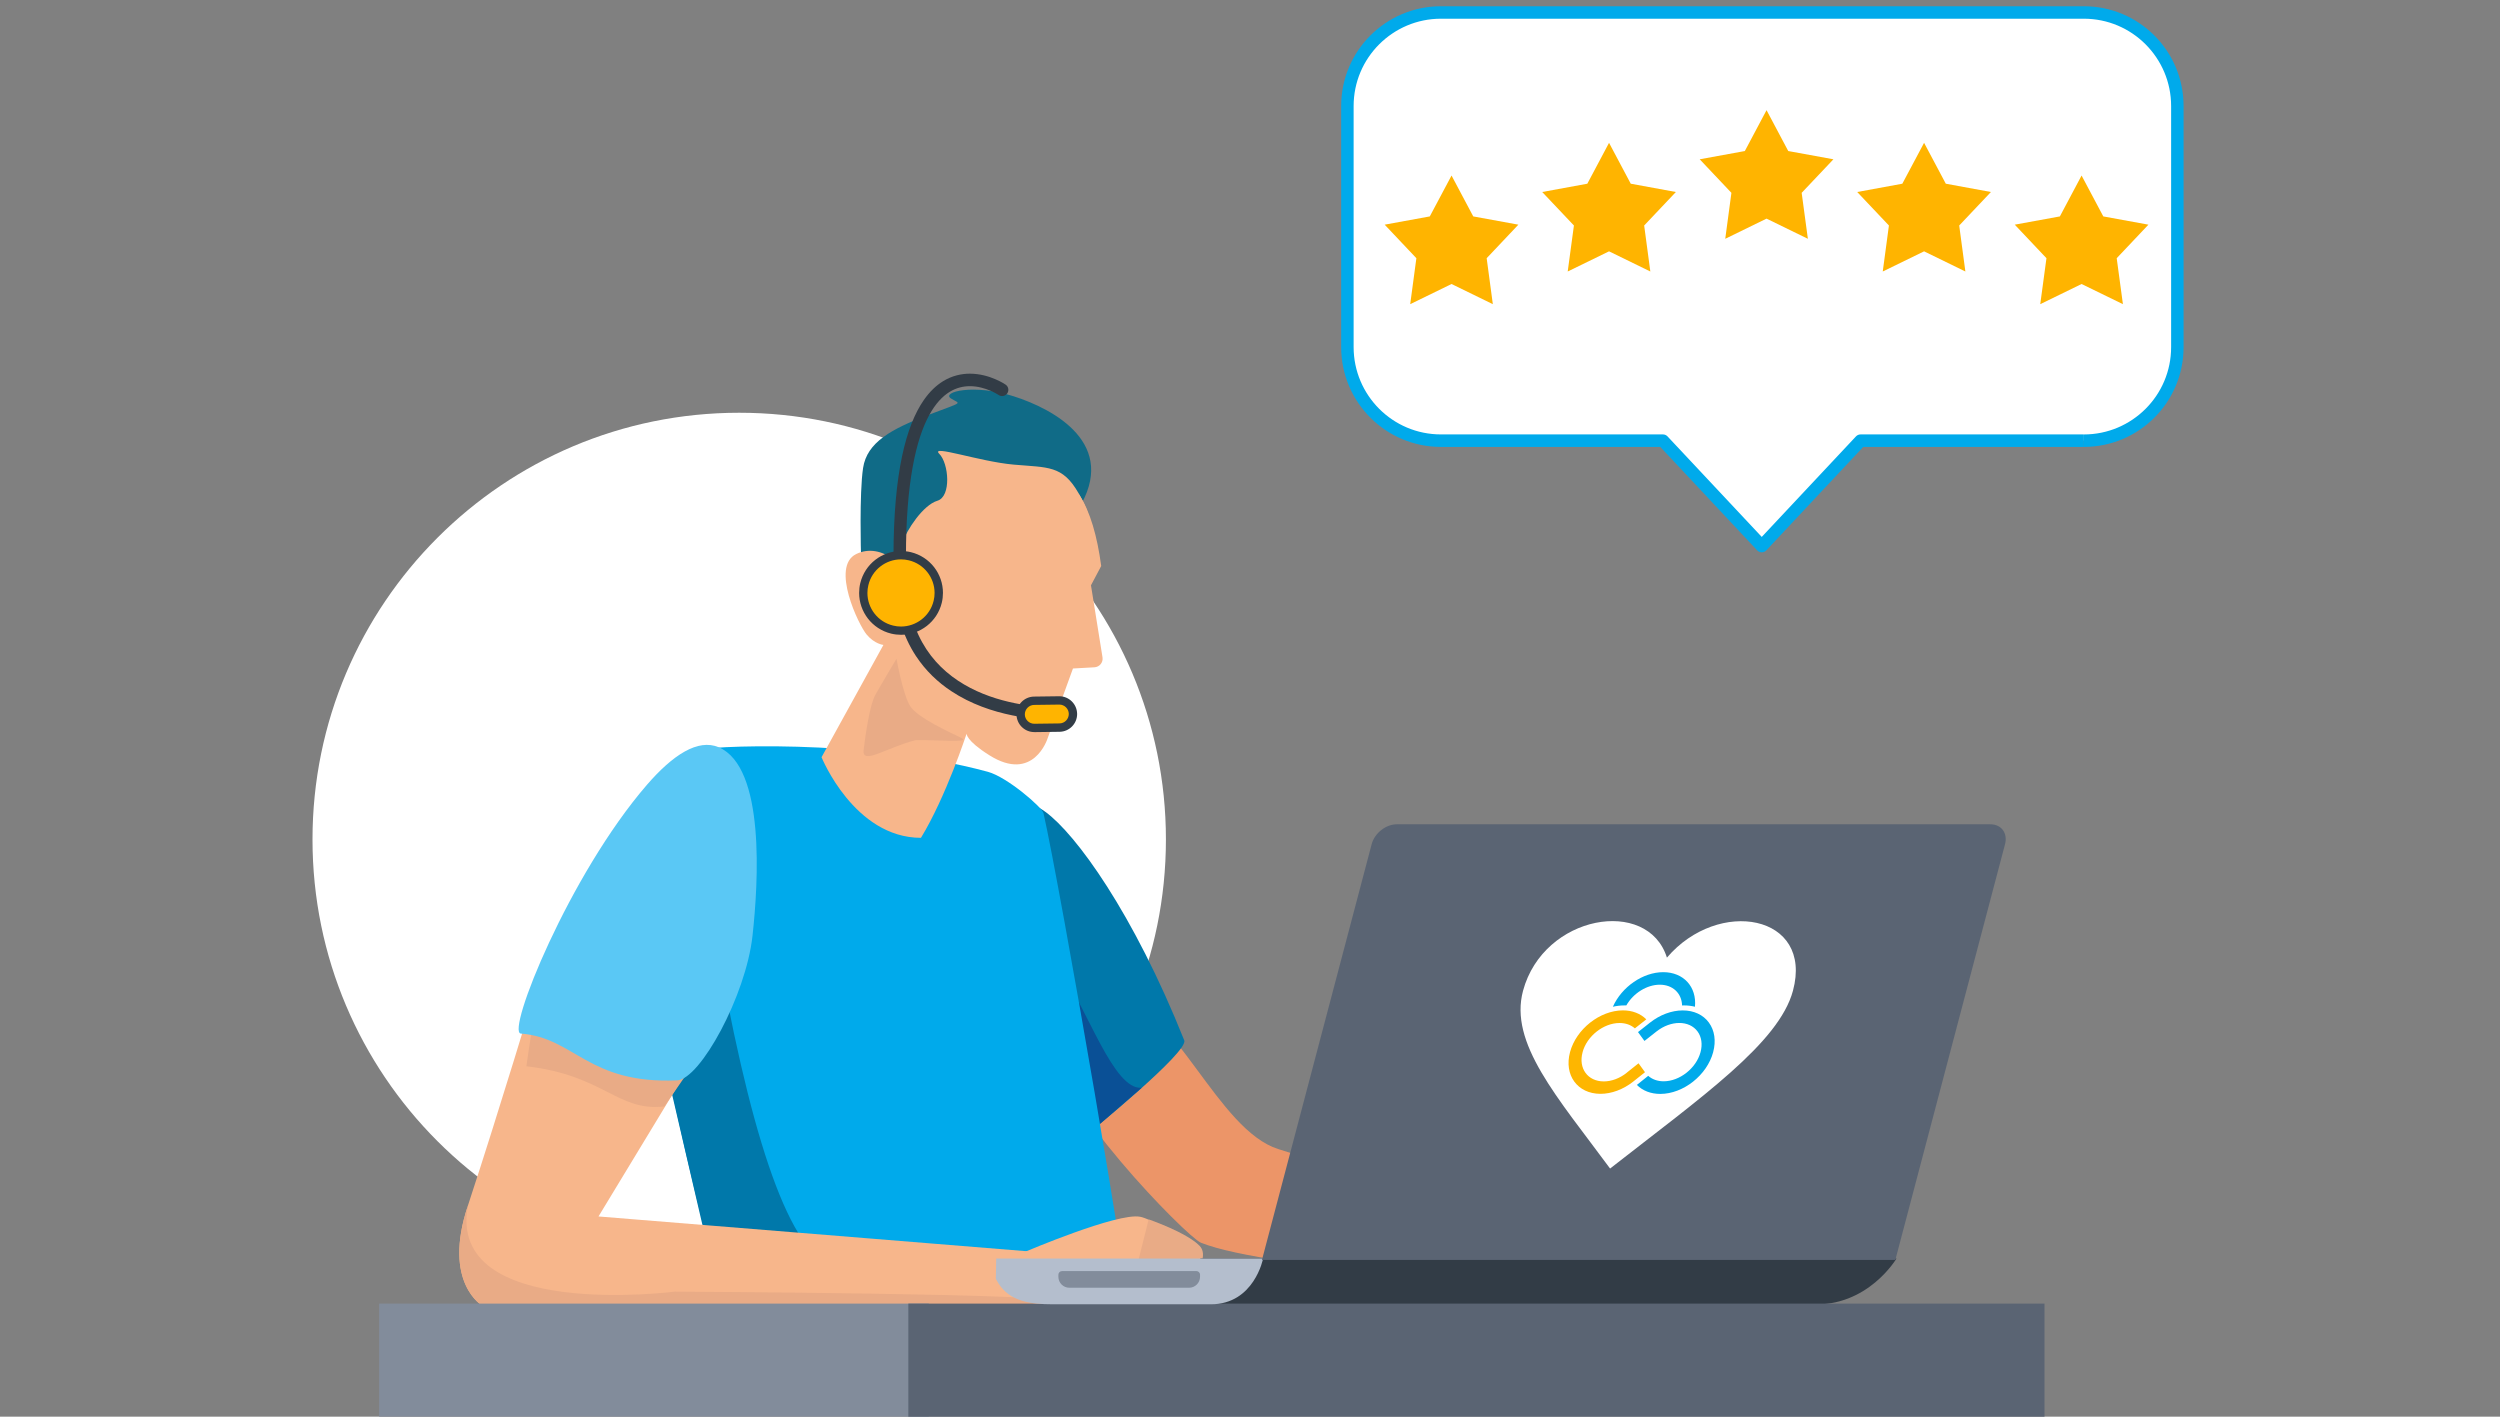 <svg xmlns="http://www.w3.org/2000/svg" width="600" height="340" viewBox="0 0 600 340" fill="none"><rect x="0" y="0" width="600" height="340" fill="#808080" stroke="none"/><g clip-path="url(#clip0_1265_4695)"><path d="M177.41 303.88C233.969 303.88 279.82 258.029 279.82 201.47C279.82 144.91 233.969 99.06 177.41 99.06C120.851 99.06 75 144.91 75 201.47C75 258.029 120.851 303.88 177.41 303.88Z" fill="white"></path><path d="M374.46 287.43L402.71 281.86L407.9 280.84C407.9 280.84 410.2 294.35 404.22 300C398.23 305.65 375.35 301 372.13 298.88C368.92 296.75 374.46 287.44 374.46 287.44V287.43Z" fill="#EC9568"></path><path d="M419.34 289.41L410.9 303.67L400.36 302.44L407.9 280.84L419.34 289.41Z" fill="#EC9568"></path><path d="M253.19 251.31C251.87 263.21 284.84 296.9 288.24 298.26C304.77 304.87 371.56 308.84 375.53 307.52C379.84 306.08 375.64 295.13 370.9 294.29C359.66 292.31 333.03 284.13 306.76 275.77C292.21 271.14 282.15 241.56 267.08 238.08C257.31 235.82 254.16 242.57 253.19 251.31V251.31Z" fill="#EC9568"></path><path d="M235.03 191.4C235.03 191.4 243.63 189.56 250.9 194.85C258.17 200.14 272 219.06 284.22 249.69C285.32 252.44 261.45 271.82 261.45 271.82C261.45 271.82 218.5 238.36 235.03 191.4V191.4Z" fill="#0078AA"></path><path d="M254 232.06L262.37 270.44L263.02 270.57L273.99 261.06C267.23 261.66 260.99 242.06 253.99 232.06H254Z" fill="#0A5096"></path><path d="M152.78 194.66C152.78 194.66 164.02 181.43 166.67 180.11C168.77 179.06 207 177.07 237.08 185.23C241.75 186.5 250.12 193.77 250.44 195.16C254.4 212.66 272.36 315.96 270.93 316.34H174.6C174.6 316.34 149.47 225.75 152.78 194.67V194.66Z" fill="#00AAEB"></path><path d="M159.56 252.04L160 257.07L170 300.07L201 304.07C190.55 302.74 181.3 277.12 173 232.07L159.56 252.04Z" fill="#0078AA"></path><path d="M166 255.06L143.64 291.95L254.96 300.99C254.96 300.99 258.71 310.47 252.09 312.45C245.48 314.43 115.87 313.45 115.87 313.45C115.87 313.45 106.07 308 112.31 289.31C119.93 266.12 128.65 237.07 128.65 237.07L166 255.06V255.06Z" fill="#F7B68B"></path><path d="M166.13 255.82L128.58 242.7C128.58 242.7 128 244.06 126.33 255.9C144.99 258.06 148.18 266.83 159.44 265.55L166.13 255.82V255.82Z" fill="#E9AB86"></path><path d="M172.49 179.34C167.51 177.22 161.46 181.19 155.25 188.37C136.62 209.91 121.41 247.79 125 248.06C138 249.06 141.01 260.2 162.51 259.29C168 259.06 179 239.06 180.6 224.6C182.02 211.79 183.7 184.11 172.49 179.34V179.34Z" fill="#5AC8F5"></path><path d="M246.07 300.41C246.07 300.41 268.22 290.98 273.61 292.02C279 293.06 294 305.06 276.94 309.91C271.55 316.14 248.32 313.82 244.9 312.03C241.49 310.24 246.06 300.41 246.06 300.41H246.07Z" fill="#F7B68B"></path><path d="M500.11 105.76C512.51 105.76 522.56 95.71 522.56 83.31V25.45C522.56 13.05 512.51 3 500.11 3H345.83C333.43 3 323.38 13.05 323.38 25.45V83.31C323.38 95.71 333.43 105.76 345.83 105.76H399.11L422.83 131.06L446.55 105.76H500.11V105.76Z" fill="white"></path><path d="M500.11 105.76V107.26C513.34 107.26 524.06 96.54 524.06 83.31V25.45C524.06 12.22 513.34 1.5 500.11 1.5H345.83C332.6 1.5 321.88 12.22 321.88 25.45V83.31C321.88 96.54 332.6 107.26 345.83 107.26H398.46L421.73 132.09C422.01 132.39 422.41 132.56 422.82 132.56C423.23 132.56 423.63 132.39 423.91 132.09L447.18 107.26H500.09V104.26H446.53C446.12 104.26 445.72 104.43 445.44 104.73L422.82 128.86L400.2 104.73C399.92 104.43 399.52 104.26 399.11 104.26H345.83C340.04 104.26 334.81 101.92 331.01 98.12C327.22 94.32 324.87 89.09 324.87 83.3V25.45C324.87 19.66 327.21 14.43 331.01 10.63C334.81 6.84 340.04 4.49 345.83 4.49H500.11C505.9 4.49 511.13 6.83 514.93 10.63C518.72 14.43 521.07 19.66 521.07 25.45V83.31C521.07 89.1 518.73 94.33 514.93 98.13C511.13 101.92 505.9 104.27 500.11 104.27V105.77V105.76Z" fill="#00AAEB"></path><path d="M287.92 299.02C291 302.24 284.41 309.59 280.96 314.06L270.35 313.9L275.68 292.65C275.68 292.65 284.84 295.8 287.92 299.02Z" fill="#E9AB86"></path><path d="M161.96 309.99C161.96 309.99 258.71 310.47 252.09 312.45C245.48 314.43 115.87 313.45 115.87 313.45C115.87 313.45 106.07 308 112.31 289.31C107 317.06 161.96 309.99 161.96 309.99V309.99Z" fill="#E9AB86"></path><path d="M288.09 302.05H455.15C455.15 302.05 448.28 313.75 434.59 313.04H292.65C287.13 313.04 288.08 302.05 288.08 302.05H288.09Z" fill="#323C46"></path><path d="M222.92 312.87H91V340.08H222.92V312.87Z" fill="#828C9B"></path><path d="M490.68 312.87H218V340.08H490.68V312.87Z" fill="#5A6473"></path><path d="M348.37 42.13L353.58 51.94L364.41 53.92L356.8 61.97L358.28 73L348.37 68.16L338.45 73L339.93 61.97L332.32 53.92L343.15 51.94L348.37 42.13Z" fill="#FFB400"></path><path d="M386.17 34.28L391.38 44.09L402.21 46.08L394.6 54.12L396.08 65.16L386.17 60.32L376.25 65.16L377.74 54.12L370.13 46.08L380.96 44.09L386.17 34.28Z" fill="#FFB400"></path><path d="M423.97 26.44L429.18 36.25L440.02 38.23L432.4 46.28L433.89 57.31L423.97 52.47L414.06 57.31L415.54 46.28L407.93 38.23L418.76 36.25L423.97 26.44Z" fill="#FFB400"></path><path d="M461.78 34.28L466.99 44.09L477.82 46.08L470.21 54.12L471.69 65.16L461.78 60.32L451.86 65.16L453.34 54.12L445.73 46.08L456.56 44.09L461.78 34.28Z" fill="#FFB400"></path><path d="M499.58 42.13L504.79 51.94L515.62 53.92L508.01 61.97L509.5 73L499.58 68.16L489.66 73L491.15 61.97L483.54 53.92L494.37 51.94L499.58 42.13Z" fill="#FFB400"></path><path d="M206.64 133.1C206.64 133.1 206.21 118.47 207.14 112.31C208.07 106.15 213.93 102.95 222.81 99.58C231.69 96.2 230.44 97.09 228.19 95.6C225.94 94.1 233.6 92.02 243.29 95.11C252.98 98.2 268.61 106.63 258.73 122.28C248.85 137.93 208.87 148.84 206.64 133.1V133.1Z" fill="#106B87"></path><path d="M213.63 141.06C215.09 143.82 215.4 133.77 216.5 130.45C217.6 127.13 221.57 121.2 224.97 120.18C228.37 119.16 227.72 111.21 225.42 108.91C223.12 106.6 235.04 110.78 243.3 111.51C251.55 112.24 254.98 111.63 258.83 118.32C262.68 125.01 262.69 129.34 260.97 136.76C259.25 144.19 250.71 160.57 249.64 164.3C248.57 168.03 249.48 168.79 242.58 169.2" fill="#F7B68B"></path><path d="M261.84 140.46L264.29 135.84C263.33 128.67 261.66 122.78 258.98 118.66C258.98 118.66 258.19 122.4 241.72 116.69C217.17 108.18 234.34 124.27 230.42 134.95C226.5 145.63 219.15 148.12 218.83 142.15C218.51 136.18 211.59 129.96 205.47 132.98C199.34 136 206.07 150.01 208 152.3C209.92 154.59 212.02 154.78 212.02 154.78L197.17 181.73C197.17 181.73 204.99 201.06 221.03 201.08C227.05 191.22 231.99 176.06 231.99 176.06C231.99 176.06 231.74 177.68 237.48 181.28C248.02 187.9 251.39 177.3 251.39 177.3L257.51 160.44L262.67 160.15C263.9 160.08 264.8 158.97 264.6 157.75L261.83 140.45L261.84 140.46Z" fill="#F7B68B"></path><path d="M256.32 169.78H256.29C256.14 169.79 255.37 169.84 254.16 169.84C250.08 169.84 240.91 169.28 232.88 165.1C228.86 163.01 225.12 160.05 222.33 155.81C219.54 151.57 217.67 146.03 217.49 138.66C217.45 136.9 217.43 135.21 217.43 133.57C217.43 115.85 219.85 105.45 222.97 99.7C224.53 96.82 226.23 95.09 227.89 94.06C229.55 93.04 231.2 92.69 232.77 92.68C234.64 92.68 236.39 93.21 237.66 93.75C238.29 94.02 238.81 94.29 239.15 94.49C239.32 94.59 239.45 94.67 239.54 94.72L239.63 94.78H239.65L239.77 94.62L239.65 94.79L239.77 94.62L239.65 94.79C240.33 95.26 241.27 95.09 241.74 94.41C242.21 93.73 242.04 92.79 241.36 92.32C241.3 92.28 240.36 91.63 238.84 90.99C237.32 90.34 235.21 89.69 232.78 89.68C230.75 89.68 228.49 90.16 226.32 91.5C224.69 92.51 223.12 93.98 221.71 96.02C219.58 99.09 217.78 103.42 216.49 109.51C215.21 115.6 214.44 123.44 214.44 133.56C214.44 135.22 214.46 136.94 214.5 138.72C214.68 146.56 216.71 152.71 219.83 157.45C222.17 161 225.1 163.75 228.27 165.85C233.02 169.01 238.28 170.74 242.96 171.69C247.63 172.65 251.73 172.82 254.17 172.82C255.65 172.82 256.52 172.75 256.56 172.75C257.39 172.69 258 171.97 257.94 171.14C257.88 170.31 257.16 169.7 256.33 169.76L256.32 169.78Z" fill="#323C46"></path><path d="M248.27 174.71L254.3 174.63C256.09 174.61 257.54 173.12 257.52 171.32C257.5 169.53 256.01 168.08 254.21 168.1L248.18 168.18C246.39 168.2 244.94 169.69 244.96 171.49C244.98 173.28 246.47 174.73 248.27 174.71Z" fill="#FFB400"></path><path d="M248.27 174.71V175.71L254.31 175.63C256.64 175.59 258.51 173.69 258.51 171.37V171.31C258.47 168.98 256.57 167.11 254.25 167.1H254.19L248.16 167.18C245.83 167.22 243.96 169.12 243.96 171.44V171.5C244 173.83 245.9 175.7 248.22 175.7H248.28V174.7L248.25 173.7H248.22C247 173.7 245.97 172.7 245.96 171.47V171.44C245.96 170.22 246.96 169.19 248.19 169.18L254.22 169.1H254.25C255.47 169.1 256.5 170.1 256.51 171.33V171.36C256.51 172.58 255.51 173.61 254.28 173.62L248.25 173.7V174.7L248.27 174.71Z" fill="#323C46"></path><path d="M207.44 140.17C206.26 145.03 209.25 149.93 214.11 151.1C218.97 152.28 223.87 149.29 225.04 144.43C226.22 139.57 223.23 134.67 218.37 133.5C213.51 132.32 208.61 135.31 207.44 140.17Z" fill="#FFB400"></path><path d="M207.44 140.17L206.47 139.93C206.28 140.72 206.19 141.52 206.19 142.3C206.19 146.84 209.28 150.95 213.89 152.07C214.68 152.26 215.48 152.35 216.26 152.35C220.8 152.35 224.91 149.26 226.03 144.66C226.22 143.87 226.31 143.07 226.31 142.29C226.31 137.75 223.22 133.64 218.61 132.52C217.82 132.33 217.02 132.24 216.24 132.24C211.7 132.24 207.59 135.33 206.47 139.94L207.44 140.18L208.41 140.42C209.3 136.73 212.6 134.25 216.23 134.25C216.86 134.25 217.49 134.32 218.13 134.48C221.82 135.37 224.3 138.67 224.3 142.3C224.3 142.93 224.23 143.56 224.07 144.2C223.18 147.89 219.88 150.36 216.25 150.37C215.62 150.37 214.99 150.3 214.35 150.14C210.66 149.25 208.18 145.95 208.18 142.32C208.18 141.69 208.25 141.06 208.41 140.42L207.44 140.18V140.17Z" fill="#323C46"></path><path d="M215.16 158.09C215.16 158.09 216.69 166.65 218.42 169.44C220.15 172.23 228 175.78 230.69 177.08C233.38 178.38 224.18 177.51 219.79 177.63C212.84 179.34 206.8 183.78 207.27 179.97C207.74 176.16 208.74 169.2 210.07 166.79C211.41 164.38 215.17 158.08 215.17 158.08L215.16 158.09Z" fill="#E9AB86"></path><path d="M239.09 307.11L239 306.95L239.09 302.04H303.15C303.15 302.04 301.01 313.05 290.59 313.03H252.66C247.14 313.03 242.33 312.27 239.63 308.01L239.09 307.1V307.11Z" fill="#B4BECD"></path><path d="M302.87 302.39L329.2 202.6C329.9 199.96 332.59 197.83 335.22 197.83H477.7C480.33 197.83 481.9 199.96 481.21 202.6L454.88 302.39H302.87Z" fill="#5A6473"></path><path d="M430.31 237.78C426.92 250.36 408.42 263.23 386.42 280.45C373.71 263.23 362.14 250.36 365.53 237.78C370.46 219.51 395.5 215.25 400.06 229.83C412.4 215.36 435.25 219.44 430.31 237.78" fill="white"></path><path d="M390.4 257.48C388.74 258.8 386.76 259.54 384.91 259.54C381.05 259.54 378.77 256.4 379.82 252.54V252.52C380.86 248.66 384.83 245.53 388.69 245.52C390.14 245.52 391.42 245.97 392.37 246.81L395.11 244.65C393.73 243.25 391.75 242.49 389.5 242.49H389.48C383.96 242.51 378.29 246.99 376.81 252.5C375.32 258.02 378.58 262.5 384.09 262.52H384.11C386.76 262.52 389.58 261.47 391.95 259.6L394.8 257.33L393.25 255.19L390.4 257.46V257.48Z" fill="#FEB600"></path><path d="M410.14 245.43C408.78 243.55 406.52 242.5 403.87 242.5H403.85C401.2 242.5 398.38 243.55 396 245.43L393.12 247.7L394.67 249.83C394.67 249.83 397.36 247.71 397.55 247.56C401.01 244.83 405.43 244.83 407.42 247.56C408.38 248.87 408.63 250.65 408.13 252.51C407.1 256.37 403.13 259.51 399.27 259.51C397.82 259.51 396.52 259.05 395.57 258.2L392.85 260.38C394.23 261.78 396.21 262.54 398.46 262.54H398.48C404 262.53 409.68 258.04 411.16 252.52V252.5C411.88 249.84 411.51 247.29 410.13 245.42" fill="#00AAEB"></path><path d="M389.82 241.29H389.84C390 241.29 390.16 241.29 390.32 241.3C392.01 238.34 395.28 236.32 398.36 236.33C401.44 236.33 403.61 238.36 403.7 241.31C403.86 241.31 404.03 241.3 404.19 241.3H404.21C405.11 241.3 405.97 241.41 406.79 241.62C407.25 236.83 404.04 233.32 399.18 233.32C394.32 233.32 389.22 236.83 387.09 241.62C388.01 241.41 388.93 241.3 389.83 241.3" fill="#00AAEB"></path><path d="M256.64 309.06H285.37C286.83 309.06 288.01 307.88 288.01 306.42V305.94C288.01 305.45 287.62 305.06 287.13 305.06H254.89C254.4 305.06 254.01 305.45 254.01 305.94V306.42C254.01 307.88 255.19 309.06 256.65 309.06H256.64Z" fill="#828C9B"></path></g><defs><clipPath id="clip0_1265_4695"><rect width="600" height="340" fill="white"></rect></clipPath></defs></svg>